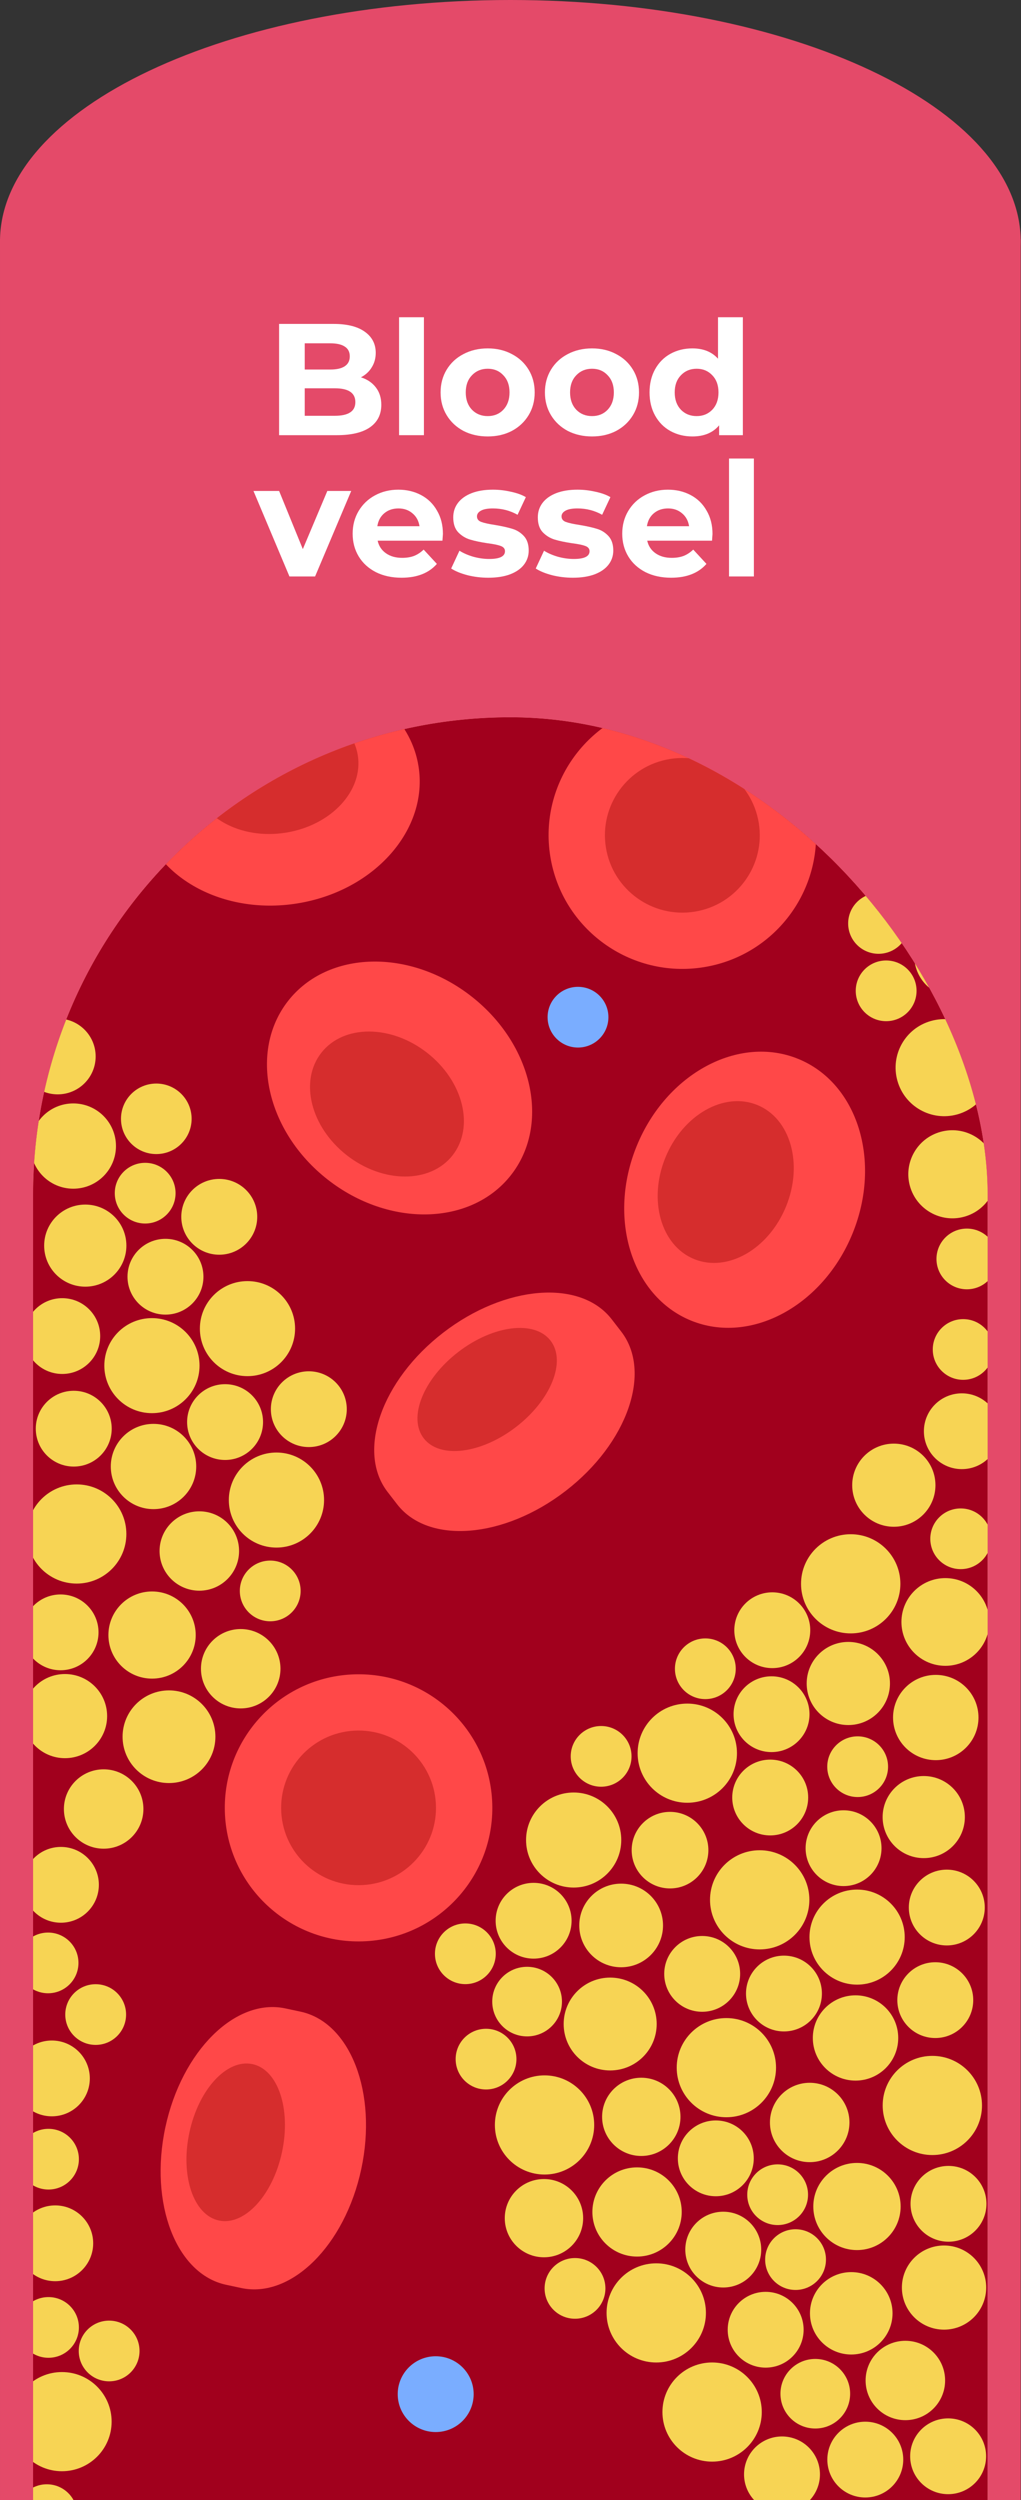 <?xml version="1.0" encoding="UTF-8"?>
<svg xmlns="http://www.w3.org/2000/svg" width="183" height="448" viewBox="0 0 183 448" fill="none">
  <rect x="0" y="0" width="183" height="448" fill="#333333" stroke="none"/>
  <g clip-path="url(#clip0_4336_5203)">
    <path d="M182.947 42.869H0.001V885.885H182.947V42.869Z" fill="#E44A69"></path>
    <path d="M91.473 86.511C141.993 86.511 182.946 67.144 182.946 43.255C182.946 19.366 141.993 0 91.473 0C40.953 0 0 19.366 0 43.255C0 67.144 40.953 86.511 91.473 86.511Z" fill="#E44A69"></path>
    <g clip-path="url(#clip1_4336_5203)">
      <path d="M-579.461 -23.391H436.004V990.178H-579.461V-23.391Z" fill="white"></path>
      <path d="M196.009 114.253H-14.056V833.699H196.009V114.253Z" fill="#FF4848"></path>
      <path d="M180.305 114.253H1.654V833.699H180.305V114.253Z" fill="#A1001D"></path>
      <path d="M51.654 179.338C58.773 170.277 73.483 169.926 84.505 178.554C95.53 187.181 98.697 201.521 91.575 210.583C84.455 219.646 69.745 219.997 58.725 211.368C47.698 202.742 44.534 188.401 51.654 179.338Z" fill="#FF4848"></path>
      <path d="M57.604 188.636C61.585 183.57 70.074 183.581 76.563 188.661C83.056 193.743 85.095 201.969 81.113 207.035C77.13 212.103 68.642 212.09 62.15 207.01C55.657 201.928 53.622 193.701 57.604 188.636Z" fill="#D62D2D"></path>
      <path d="M29.64 381.198C26.711 394.874 31.585 407.508 40.526 409.418L43.253 410C52.194 411.909 61.821 402.371 64.75 388.695C67.68 375.019 62.81 362.385 53.864 360.475L51.143 359.893C42.197 357.984 32.575 367.522 29.64 381.198Z" fill="#FF4848"></path>
      <path d="M45.252 369.877C49.834 370.855 52.202 377.921 50.544 385.659C48.882 393.398 43.82 398.881 39.238 397.903C34.655 396.926 32.287 389.86 33.949 382.121C35.607 374.381 40.669 368.898 45.252 369.877Z" fill="#D62D2D"></path>
      <path d="M40.33 325.309C39.583 312.111 49.689 300.806 62.909 300.059C76.13 299.313 87.456 309.404 88.204 322.601C88.956 335.801 78.85 347.105 65.631 347.852C52.411 348.601 41.083 338.507 40.33 325.309Z" fill="#FF4848"></path>
      <path d="M50.412 324.739C49.98 317.1 55.828 310.557 63.48 310.124C71.134 309.691 77.691 315.534 78.122 323.173C78.561 330.813 72.707 337.357 65.055 337.79C57.405 338.222 50.849 332.38 50.412 324.739Z" fill="#D62D2D"></path>
      <path d="M24.924 145.329C26.763 156.698 39.468 164.112 53.296 161.887C67.128 159.662 76.847 148.642 75.006 137.273C73.166 125.902 60.463 118.49 46.635 120.716C32.802 122.941 23.084 133.961 24.924 145.329Z" fill="#FF4848"></path>
      <path d="M34.634 140.067C35.666 146.424 43.099 150.516 51.246 149.206C59.389 147.896 65.154 141.679 64.127 135.322C63.099 128.967 55.662 124.875 47.518 126.186C39.371 127.495 33.607 133.712 34.634 140.067Z" fill="#D62D2D"></path>
      <path d="M79.439 238.806C90.528 230.256 104.048 229.184 109.64 236.407L111.341 238.608C116.93 245.832 112.472 258.619 101.384 267.166C90.295 275.715 76.773 276.79 71.183 269.565L69.482 267.364C63.893 260.139 68.35 247.353 79.439 238.806Z" fill="#FF4848"></path>
      <path d="M75.956 257.744C78.82 261.448 86.235 260.53 92.503 255.696C98.778 250.859 101.538 243.936 98.675 240.231C95.809 236.525 88.396 237.442 82.121 242.279C75.854 247.115 73.087 254.039 75.956 257.744Z" fill="#D62D2D"></path>
      <path d="M98.637 153.49C100.747 166.542 113.061 175.419 126.131 173.316C139.197 171.214 148.082 158.926 145.968 145.875C143.856 132.822 131.549 123.947 118.478 126.049C105.408 128.152 96.522 140.438 98.637 153.49Z" fill="#FF4848"></path>
      <path d="M108.602 151.887C109.828 159.442 116.949 164.579 124.519 163.363C132.082 162.145 137.224 155.035 136.003 147.479C134.777 139.925 127.655 134.788 120.09 136.003C112.522 137.221 107.38 144.332 108.602 151.887Z" fill="#D62D2D"></path>
      <path d="M123.867 236.645C134.542 240.994 147.492 234.019 152.793 221.066C158.092 208.117 153.739 194.091 143.061 189.744C132.389 185.396 119.442 192.371 114.135 205.321C108.836 218.273 113.19 232.297 123.867 236.645Z" fill="#FF4848"></path>
      <path d="M124.424 225.624C130.393 228.055 137.758 223.843 140.879 216.215C144.004 208.589 141.699 200.435 135.73 198.005C129.763 195.573 122.389 199.784 119.27 207.412C116.149 215.04 118.454 223.194 124.424 225.624Z" fill="#D62D2D"></path>
      <path d="M8.392 456.046C5.381 456.046 2.943 453.611 2.943 450.606C2.943 447.602 5.381 445.167 8.392 445.167C11.402 445.167 13.845 447.602 13.845 450.606C13.845 453.611 11.402 456.046 8.392 456.046Z" fill="#F7D454"></path>
      <path d="M10.794 167C7.037 167 3.99 163.959 3.99 160.209C3.99 156.457 7.037 153.416 10.794 153.416C14.551 153.416 17.597 156.457 17.597 160.209C17.597 163.959 14.551 167 10.794 167Z" fill="#F7D454"></path>
      <path d="M78.093 435.809C74.332 435.809 71.285 432.768 71.285 429.018C71.285 425.266 74.332 422.225 78.093 422.225C81.85 422.225 84.897 425.266 84.897 429.018C84.897 432.768 81.85 435.809 78.093 435.809Z" fill="#7AADFF"></path>
      <path d="M9.291 379.231C5.534 379.231 2.487 376.19 2.487 372.44C2.487 368.689 5.534 365.647 9.291 365.647C13.052 365.647 16.099 368.689 16.099 372.44C16.099 376.19 13.052 379.231 9.291 379.231Z" fill="#F7D454"></path>
      <path d="M158.883 132.537C155.126 132.537 152.08 129.495 152.08 125.745C152.08 121.994 155.126 118.953 158.883 118.953C162.64 118.953 165.687 121.994 165.687 125.745C165.687 129.495 162.64 132.537 158.883 132.537Z" fill="#F7D454"></path>
      <path d="M9.895 408.777C6.138 408.777 3.091 405.736 3.091 401.986C3.091 398.235 6.138 395.193 9.895 395.193C13.652 395.193 16.703 398.235 16.703 401.986C16.703 405.736 13.652 408.777 9.895 408.777Z" fill="#F7D454"></path>
      <path d="M11.102 442.829C6.188 442.829 2.201 438.85 2.201 433.943C2.201 429.035 6.188 425.057 11.102 425.057C16.023 425.057 20.008 429.035 20.008 433.943C20.008 438.85 16.023 442.829 11.102 442.829Z" fill="#F7D454"></path>
      <path d="M11.87 151.578C6.949 151.578 2.964 147.6 2.964 142.692C2.964 137.785 6.949 133.805 11.87 133.805C16.784 133.805 20.771 137.785 20.771 142.692C20.771 147.6 16.784 151.578 11.87 151.578Z" fill="#F7D454"></path>
      <path d="M8.687 392.352C5.676 392.352 3.238 389.915 3.238 386.912C3.238 383.907 5.676 381.472 8.687 381.472C11.697 381.472 14.14 383.907 14.14 386.912C14.14 389.915 11.697 392.352 8.687 392.352Z" fill="#F7D454"></path>
      <path d="M17.146 366.435C14.135 366.435 11.697 364 11.697 360.996C11.697 357.991 14.135 355.556 17.146 355.556C20.156 355.556 22.599 357.991 22.599 360.996C22.599 364 20.156 366.435 17.146 366.435Z" fill="#F7D454"></path>
      <path d="M19.561 426.72C16.55 426.72 14.112 424.285 14.112 421.28C14.112 418.276 16.55 415.841 19.561 415.841C22.571 415.841 25.009 418.276 25.009 421.28C25.009 424.285 22.571 426.72 19.561 426.72Z" fill="#F7D454"></path>
      <path d="M9.26 131.949C6.25 131.949 3.807 129.514 3.807 126.509C3.807 123.505 6.25 121.07 9.26 121.07C12.266 121.07 14.709 123.505 14.709 126.509C14.709 129.514 12.266 131.949 9.26 131.949Z" fill="#F7D454"></path>
      <path d="M103.596 187.714C100.586 187.714 98.148 185.279 98.148 182.274C98.148 179.269 100.586 176.834 103.596 176.834C106.607 176.834 109.05 179.269 109.05 182.274C109.05 185.279 106.607 187.714 103.596 187.714Z" fill="#7AADFF"></path>
      <path d="M8.687 422.5C5.676 422.5 3.238 420.065 3.238 417.06C3.238 414.056 5.676 411.621 8.687 411.621C11.697 411.621 14.14 414.056 14.14 417.06C14.14 420.065 11.697 422.5 8.687 422.5Z" fill="#F7D454"></path>
      <path d="M164.434 144.772C159.886 146.04 157.234 150.748 158.51 155.286C159.786 159.828 164.501 162.479 169.044 161.21C173.594 159.941 176.246 155.234 174.97 150.693C173.694 146.153 168.978 143.503 164.434 144.772Z" fill="#F7D454"></path>
      <path d="M169.27 164.182C165.331 165.28 163.033 169.36 164.136 173.292C165.244 177.225 169.326 179.522 173.265 178.425C177.204 177.324 179.502 173.245 178.399 169.314C177.295 165.379 173.207 163.083 169.27 164.182Z" fill="#F7D454"></path>
      <path d="M166.877 182.947C162.249 184.239 159.546 189.036 160.847 193.661C162.141 198.287 166.952 200.989 171.579 199.695C176.209 198.402 178.912 193.605 177.611 188.98C176.315 184.355 171.511 181.653 166.877 182.947Z" fill="#F7D454"></path>
      <path d="M168.573 202.821C164.367 203.993 161.916 208.35 163.095 212.549C164.275 216.748 168.637 219.2 172.838 218.027C177.042 216.852 179.497 212.498 178.317 208.299C177.138 204.099 172.776 201.648 168.573 202.821Z" fill="#F7D454"></path>
      <path d="M172.558 128.918C168.618 128.918 165.429 132.101 165.429 136.03C165.429 139.959 168.618 143.143 172.558 143.143C176.492 143.143 179.682 139.959 179.682 136.03C179.682 132.101 176.492 128.918 172.558 128.918Z" fill="#F7D454"></path>
      <path d="M158.828 172.111C155.822 172.111 153.379 174.546 153.379 177.551C153.379 180.555 155.822 182.991 158.828 182.991C161.838 182.991 164.281 180.555 164.281 177.551C164.281 174.546 161.838 172.111 158.828 172.111Z" fill="#F7D454"></path>
      <path d="M157.467 160.036C154.457 160.036 152.019 162.472 152.019 165.476C152.019 168.481 154.457 170.916 157.467 170.916C160.478 170.916 162.92 168.481 162.92 165.476C162.92 162.472 160.478 160.036 157.467 160.036Z" fill="#F7D454"></path>
      <path d="M173.298 220.155C170.287 220.155 167.849 222.59 167.849 225.595C167.849 228.6 170.287 231.035 173.298 231.035C176.308 231.035 178.746 228.6 178.746 225.595C178.746 222.59 176.308 220.155 173.298 220.155Z" fill="#F7D454"></path>
      <path d="M167.724 300.128C171.954 300.128 175.381 303.549 175.381 307.769C175.381 311.989 171.954 315.41 167.724 315.41C163.495 315.41 160.067 311.989 160.067 307.769C160.067 303.549 163.495 300.128 167.724 300.128Z" fill="#F7D454"></path>
      <path d="M153.339 357.549C157.569 357.549 160.996 360.97 160.996 365.19C160.996 369.41 157.569 372.831 153.339 372.831C149.115 372.831 145.687 369.41 145.687 365.19C145.687 360.97 149.115 357.549 153.339 357.549Z" fill="#F7D454"></path>
      <path d="M165.571 318.253C169.643 318.253 172.938 321.548 172.938 325.609C172.938 329.673 169.643 332.965 165.571 332.965C161.498 332.965 158.198 329.673 158.198 325.609C158.198 321.548 161.498 318.253 165.571 318.253Z" fill="#F7D454"></path>
      <path d="M153.623 338.6C158.335 338.6 162.158 342.413 162.158 347.117C162.158 351.821 158.335 355.635 153.623 355.635C148.912 355.635 145.088 351.821 145.088 347.117C145.088 342.413 148.912 338.6 153.623 338.6Z" fill="#F7D454"></path>
      <path d="M102.824 321.204C107.536 321.204 111.354 325.018 111.354 329.722C111.354 334.426 107.536 338.239 102.824 338.239C98.108 338.239 94.289 334.426 94.289 329.722C94.289 325.018 98.108 321.204 102.824 321.204Z" fill="#F7D454"></path>
      <path d="M167.637 351.619C171.394 351.619 174.44 354.66 174.44 358.41C174.44 362.162 171.394 365.203 167.637 365.203C163.88 365.203 160.833 362.162 160.833 358.41C160.833 354.66 163.88 351.619 167.637 351.619Z" fill="#F7D454"></path>
      <path d="M152.049 294.22C156.173 294.22 159.513 297.556 159.513 301.67C159.513 305.784 156.173 309.119 152.049 309.119C147.926 309.119 144.586 305.784 144.586 301.67C144.586 297.556 147.926 294.22 152.049 294.22Z" fill="#F7D454"></path>
      <path d="M160.208 258.688C164.327 258.688 167.667 262.024 167.667 266.138C167.667 270.252 164.327 273.587 160.208 273.587C156.085 273.587 152.745 270.252 152.745 266.138C152.745 262.024 156.085 258.688 160.208 258.688Z" fill="#F7D454"></path>
      <path d="M138.052 315.312C141.809 315.312 144.855 318.353 144.855 322.103C144.855 325.856 141.809 328.896 138.052 328.896C134.29 328.896 131.243 325.856 131.243 322.103C131.243 318.353 134.29 315.312 138.052 315.312Z" fill="#F7D454"></path>
      <path d="M172.399 249.676C176.156 249.676 179.203 252.717 179.203 256.469C179.203 260.219 176.156 263.26 172.399 263.26C168.642 263.26 165.595 260.219 165.595 256.469C165.595 252.717 168.642 249.676 172.399 249.676Z" fill="#F7D454"></path>
      <path d="M138.423 285.334C142.18 285.334 145.227 288.375 145.227 292.125C145.227 295.877 142.18 298.918 138.423 298.918C134.661 298.918 131.614 295.877 131.614 292.125C131.614 288.375 134.661 285.334 138.423 285.334Z" fill="#F7D454"></path>
      <path d="M137.234 410.682C140.991 410.682 144.038 413.724 144.038 417.475C144.038 421.227 140.991 424.266 137.234 424.266C133.477 424.266 130.43 421.227 130.43 417.475C130.43 413.724 133.477 410.682 137.234 410.682Z" fill="#F7D454"></path>
      <path d="M129.634 396.323C133.391 396.323 136.438 399.364 136.438 403.116C136.438 406.866 133.391 409.907 129.634 409.907C125.877 409.907 122.83 406.866 122.83 403.116C122.83 399.364 125.877 396.323 129.634 396.323Z" fill="#F7D454"></path>
      <path d="M169.941 433.358C173.698 433.358 176.745 436.399 176.745 440.149C176.745 443.901 173.698 446.942 169.941 446.942C166.179 446.942 163.133 443.901 163.133 440.149C163.133 436.399 166.179 433.358 169.941 433.358Z" fill="#F7D454"></path>
      <path d="M170.004 388.117C173.761 388.117 176.808 391.159 176.808 394.909C176.808 398.66 173.761 401.701 170.004 401.701C166.247 401.701 163.2 398.66 163.2 394.909C163.2 391.159 166.247 388.117 170.004 388.117Z" fill="#F7D454"></path>
      <path d="M155.091 433.951C158.848 433.951 161.895 436.993 161.895 440.743C161.895 444.494 158.848 447.535 155.091 447.535C151.334 447.535 148.287 444.494 148.287 440.743C148.287 436.993 151.334 433.951 155.091 433.951Z" fill="#F7D454"></path>
      <path d="M169.444 282.785C173.791 282.785 177.32 286.304 177.32 290.644C177.32 294.986 173.791 298.505 169.444 298.505C165.093 298.505 161.569 294.986 161.569 290.644C161.569 286.304 165.093 282.785 169.444 282.785Z" fill="#F7D454"></path>
      <path d="M151.197 324.391C154.954 324.391 158 327.432 158 331.184C158 334.935 154.954 337.975 151.197 337.975C147.44 337.975 144.393 334.935 144.393 331.184C144.393 327.432 147.44 324.391 151.197 324.391Z" fill="#F7D454"></path>
      <path d="M95.645 337.393C99.402 337.393 102.449 340.434 102.449 344.185C102.449 347.935 99.402 350.976 95.645 350.976C91.883 350.976 88.836 347.935 88.836 344.185C88.836 340.434 91.883 337.393 95.645 337.393Z" fill="#F7D454"></path>
      <path d="M138.285 300.382C142.046 300.382 145.093 303.423 145.093 307.173C145.093 310.924 142.046 313.965 138.285 313.965C134.528 313.965 131.481 310.924 131.481 307.173C131.481 303.423 134.528 300.382 138.285 300.382Z" fill="#F7D454"></path>
      <path d="M169.698 335.027C173.46 335.027 176.506 338.068 176.506 341.82C176.506 345.57 173.46 348.611 169.698 348.611C165.941 348.611 162.894 345.57 162.894 341.82C162.894 338.068 165.941 335.027 169.698 335.027Z" fill="#F7D454"></path>
      <path d="M140.514 350.437C144.271 350.437 147.317 353.478 147.317 357.228C147.317 360.98 144.271 364.021 140.514 364.021C136.757 364.021 133.71 360.98 133.71 357.228C133.71 353.478 136.757 350.437 140.514 350.437Z" fill="#F7D454"></path>
      <path d="M125.856 346.915C129.613 346.915 132.66 349.956 132.66 353.706C132.66 357.458 129.613 360.499 125.856 360.499C122.099 360.499 119.052 357.458 119.052 353.706C119.052 349.956 122.099 346.915 125.856 346.915Z" fill="#F7D454"></path>
      <path d="M128.298 379.97C132.055 379.97 135.102 383.011 135.102 386.763C135.102 390.513 132.055 393.554 128.298 393.554C124.541 393.554 121.494 390.513 121.494 386.763C121.494 383.011 124.541 379.97 128.298 379.97Z" fill="#F7D454"></path>
      <path d="M140.163 436.597C143.92 436.597 146.967 439.638 146.967 443.39C146.967 447.14 143.92 450.181 140.163 450.181C136.406 450.181 133.359 447.14 133.359 443.39C133.359 439.638 136.406 436.597 140.163 436.597Z" fill="#F7D454"></path>
      <path d="M167.109 368.399C172.023 368.399 176.01 372.379 176.01 377.285C176.01 382.193 172.023 386.171 167.109 386.171C162.194 386.171 158.208 382.193 158.208 377.285C158.208 372.379 162.194 368.399 167.109 368.399Z" fill="#F7D454"></path>
      <path d="M136.162 331.551C141.083 331.551 145.068 335.53 145.068 340.437C145.068 345.345 141.083 349.323 136.162 349.323C131.248 349.323 127.261 345.345 127.261 340.437C127.261 335.53 131.248 331.551 136.162 331.551Z" fill="#F7D454"></path>
      <path d="M117.626 405.573C122.54 405.573 126.527 409.551 126.527 414.459C126.527 419.366 122.54 423.344 117.626 423.344C112.706 423.344 108.72 419.366 108.72 414.459C108.72 409.551 112.706 405.573 117.626 405.573Z" fill="#F7D454"></path>
      <path d="M127.638 423.339C132.552 423.339 136.539 427.317 136.539 432.225C136.539 437.132 132.552 441.109 127.638 441.109C122.717 441.109 118.732 437.132 118.732 432.225C118.732 427.317 122.717 423.339 127.638 423.339Z" fill="#F7D454"></path>
      <path d="M152.48 274.923C157.394 274.923 161.381 278.9 161.381 283.809C161.381 288.715 157.394 292.695 152.48 292.695C147.56 292.695 143.574 288.715 143.574 283.809C143.574 278.9 147.56 274.923 152.48 274.923Z" fill="#F7D454"></path>
      <path d="M123.185 305.272C128.106 305.272 132.091 309.25 132.091 314.159C132.091 319.065 128.106 323.043 123.185 323.043C118.271 323.043 114.284 319.065 114.284 314.159C114.284 309.25 118.271 305.272 123.185 305.272Z" fill="#F7D454"></path>
      <path d="M97.601 371.893C102.516 371.893 106.502 375.87 106.502 380.779C106.502 385.685 102.516 389.663 97.601 389.663C92.687 389.663 88.7 385.685 88.7 380.779C88.7 375.87 92.687 371.893 97.601 371.893Z" fill="#F7D454"></path>
      <path d="M130.192 361.625C135.106 361.625 139.093 365.603 139.093 370.511C139.093 375.418 135.106 379.397 130.192 379.397C125.278 379.397 121.291 375.418 121.291 370.511C121.291 365.603 125.278 361.625 130.192 361.625Z" fill="#F7D454"></path>
      <path d="M145.13 373.22C149.064 373.22 152.254 376.404 152.254 380.333C152.254 384.261 149.064 387.445 145.13 387.445C141.195 387.445 138.001 384.261 138.001 380.333C138.001 376.404 141.195 373.22 145.13 373.22Z" fill="#F7D454"></path>
      <path d="M162.275 419.455C166.21 419.455 169.399 422.638 169.399 426.567C169.399 430.496 166.21 433.679 162.275 433.679C158.341 433.679 155.147 430.496 155.147 426.567C155.147 422.638 158.341 419.455 162.275 419.455Z" fill="#F7D454"></path>
      <path d="M139.382 387.839C142.392 387.839 144.83 390.274 144.83 393.279C144.83 396.283 142.392 398.719 139.382 398.719C136.371 398.719 133.933 396.283 133.933 393.279C133.933 390.274 136.371 387.839 139.382 387.839Z" fill="#F7D454"></path>
      <path d="M146.13 422.705C149.583 422.705 152.376 425.497 152.376 428.94C152.376 432.385 149.583 435.176 146.13 435.176C142.677 435.176 139.884 432.385 139.884 428.94C139.884 425.497 142.677 422.705 146.13 422.705Z" fill="#F7D454"></path>
      <path d="M153.72 311.141C156.73 311.141 159.173 313.576 159.173 316.581C159.173 319.586 156.73 322.021 153.72 322.021C150.714 322.021 148.272 319.586 148.272 316.581C148.272 313.576 150.714 311.141 153.72 311.141Z" fill="#F7D454"></path>
      <path d="M107.741 309.29C110.751 309.29 113.194 311.725 113.194 314.73C113.194 317.734 110.751 320.17 107.741 320.17C104.735 320.17 102.292 317.734 102.292 314.73C102.292 311.725 104.735 309.29 107.741 309.29Z" fill="#F7D454"></path>
      <path d="M172.634 236.378C175.644 236.378 178.082 238.814 178.082 241.818C178.082 244.823 175.644 247.258 172.634 247.258C169.623 247.258 167.185 244.823 167.185 241.818C167.185 238.814 169.623 236.378 172.634 236.378Z" fill="#F7D454"></path>
      <path d="M126.419 293.592C129.43 293.592 131.873 296.027 131.873 299.032C131.873 302.037 129.43 304.472 126.419 304.472C123.409 304.472 120.971 302.037 120.971 299.032C120.971 296.027 123.409 293.592 126.419 293.592Z" fill="#F7D454"></path>
      <path d="M87.117 363.543C90.127 363.543 92.565 365.978 92.565 368.983C92.565 371.988 90.127 374.423 87.117 374.423C84.106 374.423 81.668 371.988 81.668 368.983C81.668 365.978 84.106 363.543 87.117 363.543Z" fill="#F7D454"></path>
      <path d="M83.41 344.667C86.415 344.667 88.858 347.102 88.858 350.106C88.858 353.111 86.415 355.546 83.41 355.546C80.4 355.546 77.957 353.111 77.957 350.106C77.957 347.102 80.4 344.667 83.41 344.667Z" fill="#F7D454"></path>
      <path d="M103.059 404.625C106.069 404.625 108.512 407.061 108.512 410.065C108.512 413.07 106.069 415.505 103.059 415.505C100.049 415.505 97.611 413.07 97.611 410.065C97.611 407.061 100.049 404.625 103.059 404.625Z" fill="#F7D454"></path>
      <path d="M94.473 352.438C97.926 352.438 100.724 355.23 100.724 358.674C100.724 362.119 97.926 364.91 94.473 364.91C91.025 364.91 88.227 362.119 88.227 358.674C88.227 355.23 91.025 352.438 94.473 352.438Z" fill="#F7D454"></path>
      <path d="M172.191 270.301C175.202 270.301 177.645 272.736 177.645 275.741C177.645 278.745 175.202 281.181 172.191 281.181C169.181 281.181 166.743 278.745 166.743 275.741C166.743 272.736 169.181 270.301 172.191 270.301Z" fill="#F7D454"></path>
      <path d="M142.59 399.467C145.601 399.467 148.043 401.902 148.043 404.907C148.043 407.912 145.601 410.347 142.59 410.347C139.585 410.347 137.142 407.912 137.142 404.907C137.142 401.902 139.585 399.467 142.59 399.467Z" fill="#F7D454"></path>
      <path d="M153.602 387.581C157.924 387.581 161.427 391.078 161.427 395.391C161.427 399.704 157.924 403.201 153.602 403.201C149.281 403.201 145.773 399.704 145.773 395.391C145.773 391.078 149.281 387.581 153.602 387.581Z" fill="#F7D454"></path>
      <path d="M169.206 402.377C173.38 402.377 176.761 405.754 176.761 409.918C176.761 414.083 173.38 417.459 169.206 417.459C165.032 417.459 161.651 414.083 161.651 409.918C161.651 405.754 165.032 402.377 169.206 402.377Z" fill="#F7D454"></path>
      <path d="M152.577 407.146C156.659 407.146 159.976 410.453 159.976 414.53C159.976 418.609 156.659 421.915 152.577 421.915C148.491 421.915 145.174 418.609 145.174 414.53C145.174 410.453 148.491 407.146 152.577 407.146Z" fill="#F7D454"></path>
      <path d="M120.093 324.674C123.891 324.674 126.968 327.747 126.968 331.535C126.968 335.325 123.891 338.396 120.093 338.396C116.299 338.396 113.217 335.325 113.217 331.535C113.217 327.747 116.299 324.674 120.093 324.674Z" fill="#F7D454"></path>
      <path d="M111.329 337.537C115.478 337.537 118.838 340.891 118.838 345.03C118.838 349.168 115.478 352.522 111.329 352.522C107.181 352.522 103.825 349.168 103.825 345.03C103.825 340.891 107.181 337.537 111.329 337.537Z" fill="#F7D454"></path>
      <path d="M109.365 354.371C113.97 354.371 117.702 358.095 117.702 362.69C117.702 367.287 113.97 371.011 109.365 371.011C104.76 371.011 101.029 367.287 101.029 362.69C101.029 358.095 104.76 354.371 109.365 354.371Z" fill="#F7D454"></path>
      <path d="M114.94 372.314C118.819 372.314 121.968 375.453 121.968 379.325C121.968 383.198 118.819 386.337 114.94 386.337C111.061 386.337 107.918 383.198 107.918 379.325C107.918 375.453 111.061 372.314 114.94 372.314Z" fill="#F7D454"></path>
      <path d="M97.499 390.469C101.378 390.469 104.522 393.608 104.522 397.481C104.522 401.353 101.378 404.492 97.499 404.492C93.62 404.492 90.472 401.353 90.472 397.481C90.472 393.608 93.62 390.469 97.499 390.469Z" fill="#F7D454"></path>
      <path d="M114.183 388.38C118.606 388.38 122.19 391.957 122.19 396.372C122.19 400.785 118.606 404.364 114.183 404.364C109.76 404.364 106.176 400.785 106.176 396.372C106.176 391.957 109.76 388.38 114.183 388.38Z" fill="#F7D454"></path>
      <path d="M13.135 197.726C8.906 197.726 5.478 201.147 5.478 205.367C5.478 209.587 8.906 213.008 13.135 213.008C17.36 213.008 20.787 209.587 20.787 205.367C20.787 201.147 17.36 197.726 13.135 197.726Z" fill="#F7D454"></path>
      <path d="M27.513 255.147C23.284 255.147 19.857 258.568 19.857 262.788C19.857 267.008 23.284 270.429 27.513 270.429C31.743 270.429 35.17 267.008 35.17 262.788C35.17 258.568 31.743 255.147 27.513 255.147Z" fill="#F7D454"></path>
      <path d="M15.288 215.852C11.215 215.852 7.915 219.146 7.915 223.208C7.915 227.271 11.215 230.564 15.288 230.564C19.354 230.564 22.654 227.271 22.654 223.208C22.654 219.146 19.354 215.852 15.288 215.852Z" fill="#F7D454"></path>
      <path d="M27.234 236.198C22.518 236.198 18.699 240.011 18.699 244.714C18.699 249.418 22.518 253.231 27.234 253.231C31.945 253.231 35.764 249.418 35.764 244.714C35.764 240.011 31.945 236.198 27.234 236.198Z" fill="#F7D454"></path>
      <path d="M49.55 260.283C44.838 260.283 41.015 264.097 41.015 268.801C41.015 273.503 44.838 277.318 49.55 277.318C54.261 277.318 58.084 273.503 58.084 268.801C58.084 264.097 54.261 260.283 49.55 260.283Z" fill="#F7D454"></path>
      <path d="M44.359 229.565C39.643 229.565 35.825 233.378 35.825 238.081C35.825 242.785 39.643 246.598 44.359 246.598C49.071 246.598 52.89 242.785 52.89 238.081C52.89 233.378 49.071 229.565 44.359 229.565Z" fill="#F7D454"></path>
      <path d="M13.221 249.217C9.459 249.217 6.412 252.258 6.412 256.008C6.412 259.76 9.459 262.801 13.221 262.801C16.978 262.801 20.024 259.76 20.024 256.008C20.024 252.258 16.978 249.217 13.221 249.217Z" fill="#F7D454"></path>
      <path d="M10.915 330.956C7.158 330.956 4.112 333.997 4.112 337.747C4.112 341.499 7.158 344.54 10.915 344.54C14.672 344.54 17.719 341.499 17.719 337.747C17.719 333.997 14.672 330.956 10.915 330.956Z" fill="#F7D454"></path>
      <path d="M10.855 285.715C7.098 285.715 4.047 288.756 4.047 292.506C4.047 296.258 7.098 299.299 10.855 299.299C14.612 299.299 17.659 296.258 17.659 292.506C17.659 288.756 14.612 285.715 10.855 285.715Z" fill="#F7D454"></path>
      <path d="M10.342 182.519C6.585 182.519 3.538 185.56 3.538 189.31C3.538 193.062 6.585 196.103 10.342 196.103C14.099 196.103 17.145 193.062 17.145 189.31C17.145 185.56 14.099 182.519 10.342 182.519Z" fill="#F7D454"></path>
      <path d="M29.656 221.989C25.899 221.989 22.852 225.03 22.852 228.782C22.852 232.533 25.899 235.573 29.656 235.573C33.418 235.573 36.465 232.533 36.465 228.782C36.465 225.03 33.418 221.989 29.656 221.989Z" fill="#F7D454"></path>
      <path d="M39.297 211.255C35.54 211.255 32.493 214.296 32.493 218.048C32.493 221.798 35.54 224.839 39.297 224.839C43.059 224.839 46.106 221.798 46.106 218.048C46.106 214.296 43.059 211.255 39.297 211.255Z" fill="#F7D454"></path>
      <path d="M11.155 232.624C7.398 232.624 4.351 235.665 4.351 239.416C4.351 243.166 7.398 246.207 11.155 246.207C14.912 246.207 17.959 243.166 17.959 239.416C17.959 235.665 14.912 232.624 11.155 232.624Z" fill="#F7D454"></path>
      <path d="M40.344 248.035C36.582 248.035 33.535 251.076 33.535 254.826C33.535 258.578 36.582 261.619 40.344 261.619C44.101 261.619 47.148 258.578 47.148 254.826C47.148 251.076 44.101 248.035 40.344 248.035Z" fill="#F7D454"></path>
      <path d="M13.748 265.996C8.828 265.996 4.842 269.973 4.842 274.882C4.842 279.79 8.828 283.768 13.748 283.768C18.663 283.768 22.649 279.79 22.649 274.882C22.649 269.973 18.663 265.996 13.748 265.996Z" fill="#F7D454"></path>
      <path d="M35.728 270.818C31.793 270.818 28.599 274.002 28.599 277.931C28.599 281.86 31.793 285.043 35.728 285.043C39.663 285.043 42.852 281.86 42.852 277.931C42.852 274.002 39.663 270.818 35.728 270.818Z" fill="#F7D454"></path>
      <path d="M43.142 291.913C39.208 291.913 36.018 295.098 36.018 299.026C36.018 302.954 39.208 306.138 43.142 306.138C47.077 306.138 50.271 302.954 50.271 299.026C50.271 295.098 47.077 291.913 43.142 291.913Z" fill="#F7D454"></path>
      <path d="M18.581 317.051C14.647 317.051 11.453 320.236 11.453 324.163C11.453 328.092 14.647 331.275 18.581 331.275C22.516 331.275 25.706 328.092 25.706 324.163C25.706 320.236 22.516 317.051 18.581 317.051Z" fill="#F7D454"></path>
      <path d="M8.615 346.302C5.605 346.302 3.167 348.737 3.167 351.742C3.167 354.747 5.605 357.182 8.615 357.182C11.625 357.182 14.063 354.747 14.063 351.742C14.063 348.737 11.625 346.302 8.615 346.302Z" fill="#F7D454"></path>
      <path d="M48.437 279.646C45.426 279.646 42.984 282.082 42.984 285.086C42.984 288.09 45.426 290.526 48.437 290.526C51.447 290.526 53.885 288.09 53.885 285.086C53.885 282.082 51.447 279.646 48.437 279.646Z" fill="#F7D454"></path>
      <path d="M55.352 245.725C51.595 245.725 48.548 248.766 48.548 252.516C48.548 256.268 51.595 259.307 55.352 259.307C59.109 259.307 62.156 256.268 62.156 252.516C62.156 248.766 59.109 245.725 55.352 245.725Z" fill="#F7D454"></path>
      <path d="M26.02 208.369C23.009 208.369 20.571 210.804 20.571 213.809C20.571 216.814 23.009 219.249 26.02 219.249C29.03 219.249 31.468 216.814 31.468 213.809C31.468 210.804 29.03 208.369 26.02 208.369Z" fill="#F7D454"></path>
      <path d="M28.016 194.165C24.517 194.165 21.684 196.994 21.684 200.484C21.684 203.973 24.517 206.804 28.016 206.804C31.51 206.804 34.347 203.973 34.347 200.484C34.347 196.994 31.51 194.165 28.016 194.165Z" fill="#F7D454"></path>
      <path d="M8.595 169.136C5.584 169.136 3.141 171.571 3.141 174.576C3.141 177.581 5.584 180.016 8.595 180.016C11.6 180.016 14.043 177.581 14.043 174.576C14.043 171.571 11.6 169.136 8.595 169.136Z" fill="#F7D454"></path>
      <path d="M27.255 285.179C22.933 285.179 19.43 288.676 19.43 292.989C19.43 297.302 22.933 300.799 27.255 300.799C31.576 300.799 35.08 297.302 35.08 292.989C35.08 288.676 31.576 285.179 27.255 285.179Z" fill="#F7D454"></path>
      <path d="M11.646 299.975C7.477 299.975 4.091 303.35 4.091 307.516C4.091 311.681 7.477 315.056 11.646 315.056C15.82 315.056 19.201 311.681 19.201 307.516C19.201 303.35 15.82 299.975 11.646 299.975Z" fill="#F7D454"></path>
      <path d="M30.286 302.907C25.69 302.907 21.97 306.625 21.97 311.211C21.97 315.796 25.69 319.513 30.286 319.513C34.882 319.513 38.608 315.796 38.608 311.211C38.608 306.625 34.882 302.907 30.286 302.907Z" fill="#F7D454"></path>
    </g>
    <path fill-rule="evenodd" clip-rule="evenodd" d="M71.397 87.747C72.9 87.747 74.26 88.07 75.478 88.715C76.695 89.361 77.647 90.291 78.331 91.507C79.035 92.703 79.387 94.098 79.387 95.693C79.387 95.75 79.359 96.149 79.301 96.889H67.688C67.897 97.839 68.392 98.589 69.172 99.139C69.952 99.69 70.922 99.965 72.082 99.965C72.881 99.965 73.585 99.851 74.194 99.624C74.822 99.377 75.402 98.997 75.934 98.484L78.303 101.048C76.857 102.699 74.745 103.525 71.968 103.525C70.237 103.525 68.705 103.193 67.374 102.528C66.042 101.845 65.015 100.905 64.292 99.709C63.569 98.513 63.208 97.155 63.208 95.636C63.208 94.136 63.56 92.788 64.264 91.592C64.987 90.377 65.966 89.437 67.203 88.772C68.458 88.089 69.856 87.747 71.397 87.747ZM71.426 91.107C70.418 91.107 69.571 91.392 68.886 91.962C68.202 92.531 67.783 93.31 67.631 94.297H75.192C75.04 93.329 74.622 92.56 73.937 91.99C73.252 91.402 72.415 91.107 71.426 91.107Z" fill="white"></path>
    <path d="M88.343 87.747C89.427 87.747 90.502 87.87 91.567 88.117C92.651 88.345 93.545 88.668 94.249 89.086L92.766 92.247C91.415 91.487 89.941 91.108 88.343 91.107C87.392 91.107 86.678 91.241 86.203 91.507C85.727 91.772 85.49 92.114 85.489 92.531C85.489 93.006 85.746 93.338 86.26 93.528C86.773 93.718 87.591 93.899 88.714 94.07C89.969 94.279 90.996 94.506 91.795 94.753C92.594 94.981 93.289 95.408 93.878 96.035C94.468 96.661 94.763 97.535 94.763 98.655C94.763 99.604 94.478 100.45 93.907 101.19C93.336 101.931 92.499 102.51 91.396 102.927C90.311 103.326 89.018 103.525 87.515 103.525C86.241 103.525 84.995 103.374 83.777 103.07C82.56 102.747 81.59 102.348 80.867 101.873L82.351 98.683C83.035 99.12 83.863 99.481 84.833 99.766C85.803 100.032 86.754 100.165 87.686 100.165C89.57 100.165 90.511 99.699 90.511 98.769C90.511 98.332 90.254 98.019 89.741 97.829C89.227 97.639 88.438 97.478 87.372 97.345C86.117 97.155 85.08 96.937 84.262 96.69C83.444 96.443 82.731 96.006 82.122 95.38C81.532 94.753 81.237 93.861 81.237 92.702C81.237 91.734 81.514 90.88 82.065 90.139C82.636 89.38 83.454 88.791 84.519 88.374C85.603 87.956 86.878 87.747 88.343 87.747Z" fill="white"></path>
    <path d="M103.502 87.747C104.586 87.747 105.661 87.87 106.726 88.117C107.81 88.345 108.704 88.668 109.408 89.086L107.925 92.247C106.574 91.487 105.1 91.108 103.502 91.107C102.551 91.107 101.837 91.241 101.362 91.507C100.886 91.772 100.648 92.114 100.648 92.531C100.648 93.006 100.905 93.338 101.418 93.528C101.932 93.718 102.75 93.899 103.872 94.07C105.128 94.279 106.155 94.506 106.954 94.753C107.753 94.981 108.448 95.408 109.037 96.035C109.627 96.661 109.922 97.535 109.922 98.655C109.922 99.604 109.637 100.45 109.066 101.19C108.495 101.931 107.658 102.51 106.555 102.927C105.47 103.326 104.177 103.525 102.674 103.525C101.399 103.525 100.154 103.374 98.936 103.07C97.719 102.747 96.748 102.348 96.025 101.873L97.51 98.683C98.194 99.12 99.022 99.481 99.992 99.766C100.962 100.032 101.913 100.165 102.845 100.165C104.728 100.165 105.67 99.699 105.67 98.769C105.67 98.332 105.413 98.019 104.9 97.829C104.386 97.639 103.597 97.478 102.531 97.345C101.276 97.155 100.239 96.937 99.421 96.69C98.603 96.443 97.89 96.006 97.281 95.38C96.691 94.753 96.396 93.861 96.396 92.702C96.396 91.734 96.672 90.88 97.224 90.139C97.795 89.38 98.613 88.791 99.678 88.374C100.762 87.956 102.037 87.747 103.502 87.747Z" fill="white"></path>
    <path fill-rule="evenodd" clip-rule="evenodd" d="M119.716 87.747C121.219 87.747 122.579 88.07 123.797 88.715C125.014 89.361 125.965 90.291 126.65 91.507C127.354 92.703 127.706 94.098 127.706 95.693C127.706 95.75 127.677 96.149 127.62 96.889H116.007C116.216 97.839 116.711 98.589 117.491 99.139C118.27 99.69 119.241 99.965 120.401 99.965C121.2 99.965 121.904 99.851 122.513 99.624C123.14 99.377 123.72 98.997 124.253 98.484L126.622 101.048C125.176 102.699 123.064 103.525 120.287 103.525C118.556 103.525 117.024 103.193 115.693 102.528C114.361 101.845 113.334 100.905 112.611 99.709C111.888 98.513 111.527 97.155 111.527 95.636C111.527 94.136 111.879 92.788 112.583 91.592C113.305 90.377 114.285 89.437 115.522 88.772C116.777 88.089 118.175 87.747 119.716 87.747ZM119.745 91.107C118.737 91.107 117.89 91.392 117.205 91.962C116.52 92.531 116.102 93.31 115.95 94.297H123.511C123.359 93.329 122.94 92.56 122.256 91.99C121.571 91.402 120.734 91.107 119.745 91.107Z" fill="white"></path>
    <path d="M54.277 98.399L58.671 87.975H62.951L56.474 103.298H51.88L45.431 87.975H50.025L54.277 98.399Z" fill="white"></path>
    <path d="M135.121 103.298H130.669V82.165H135.121V103.298Z" fill="white"></path>
    <path fill-rule="evenodd" clip-rule="evenodd" d="M87.417 62.43C89.034 62.43 90.48 62.772 91.754 63.456C93.029 64.12 94.028 65.051 94.75 66.247C95.473 67.443 95.835 68.801 95.835 70.32C95.835 71.839 95.473 73.196 94.75 74.392C94.028 75.588 93.029 76.529 91.754 77.212C90.48 77.877 89.034 78.209 87.417 78.209C85.8 78.209 84.345 77.877 83.051 77.212C81.777 76.529 80.778 75.588 80.055 74.392C79.332 73.196 78.971 71.839 78.971 70.32C78.971 68.801 79.332 67.443 80.055 66.247C80.778 65.051 81.777 64.12 83.051 63.456C84.345 62.772 85.8 62.43 87.417 62.43ZM87.417 66.076C86.276 66.076 85.334 66.465 84.592 67.244C83.85 68.003 83.479 69.029 83.479 70.32C83.479 71.611 83.85 72.645 84.592 73.424C85.334 74.183 86.276 74.563 87.417 74.563C88.559 74.563 89.491 74.183 90.213 73.424C90.955 72.645 91.326 71.611 91.326 70.32C91.326 69.028 90.955 68.003 90.213 67.244C89.491 66.465 88.559 66.076 87.417 66.076Z" fill="white"></path>
    <path fill-rule="evenodd" clip-rule="evenodd" d="M106.115 62.43C107.732 62.43 109.178 62.772 110.452 63.456C111.727 64.12 112.725 65.051 113.448 66.247C114.171 67.443 114.533 68.801 114.533 70.32C114.533 71.839 114.171 73.196 113.448 74.392C112.725 75.588 111.727 76.529 110.452 77.212C109.178 77.877 107.732 78.209 106.115 78.209C104.498 78.209 103.043 77.877 101.749 77.212C100.475 76.529 99.476 75.588 98.753 74.392C98.03 73.196 97.669 71.839 97.669 70.32C97.669 68.801 98.03 67.443 98.753 66.247C99.476 65.051 100.475 64.12 101.749 63.456C103.043 62.772 104.498 62.43 106.115 62.43ZM106.115 66.076C104.974 66.076 104.032 66.465 103.29 67.244C102.548 68.003 102.177 69.029 102.177 70.32C102.177 71.611 102.548 72.645 103.29 73.424C104.032 74.183 104.974 74.563 106.115 74.563C107.256 74.563 108.188 74.183 108.911 73.424C109.653 72.645 110.024 71.611 110.024 70.32C110.024 69.028 109.653 68.003 108.911 67.244C108.188 66.465 107.256 66.076 106.115 66.076Z" fill="white"></path>
    <path fill-rule="evenodd" clip-rule="evenodd" d="M133.145 77.981H128.893V76.215C127.79 77.544 126.192 78.209 124.1 78.209C122.654 78.209 121.341 77.886 120.162 77.24C119.001 76.595 118.088 75.674 117.422 74.478C116.756 73.282 116.423 71.896 116.423 70.32C116.423 68.744 116.756 67.358 117.422 66.161C118.088 64.965 119.001 64.044 120.162 63.399C121.341 62.753 122.654 62.43 124.1 62.43C126.059 62.43 127.59 63.047 128.693 64.281V56.848H133.145V77.981ZM124.87 66.076C123.728 66.076 122.787 66.465 122.045 67.244C121.303 68.003 120.932 69.028 120.932 70.32C120.932 71.611 121.303 72.645 122.045 73.424C122.787 74.183 123.728 74.563 124.87 74.563C125.992 74.563 126.924 74.183 127.666 73.424C128.408 72.645 128.779 71.611 128.779 70.32C128.779 69.029 128.408 68.003 127.666 67.244C126.924 66.465 125.992 66.076 124.87 66.076Z" fill="white"></path>
    <path fill-rule="evenodd" clip-rule="evenodd" d="M59.784 58.044C62.218 58.044 64.083 58.509 65.376 59.44C66.689 60.37 67.345 61.633 67.345 63.228C67.345 64.196 67.107 65.06 66.632 65.82C66.175 66.579 65.529 67.177 64.692 67.614C65.833 67.975 66.727 68.582 67.374 69.437C68.021 70.272 68.344 71.307 68.344 72.541C68.344 74.288 67.659 75.636 66.29 76.585C64.939 77.516 62.961 77.981 60.354 77.981H50.025V58.044H59.784ZM54.619 74.507H60.012C61.229 74.507 62.142 74.307 62.751 73.908C63.379 73.51 63.693 72.892 63.693 72.057C63.693 70.405 62.466 69.579 60.012 69.579H54.619V74.507ZM54.619 66.218H59.213C60.354 66.218 61.22 66.019 61.81 65.62C62.399 65.222 62.694 64.633 62.694 63.854C62.694 63.076 62.399 62.497 61.81 62.117C61.22 61.718 60.354 61.519 59.213 61.519H54.619V66.218Z" fill="white"></path>
    <path d="M75.981 77.981H71.53V56.848H75.981V77.981Z" fill="white"></path>
  </g>
  <defs>
    <clipPath id="clip0_4336_5203">
      <rect width="183" height="448" fill="white"></rect>
    </clipPath>
    <clipPath id="clip1_4336_5203">
      <rect x="5.93" y="128.532" width="171.089" height="690.64" rx="85.544" fill="white"></rect>
    </clipPath>
  </defs>
</svg>
